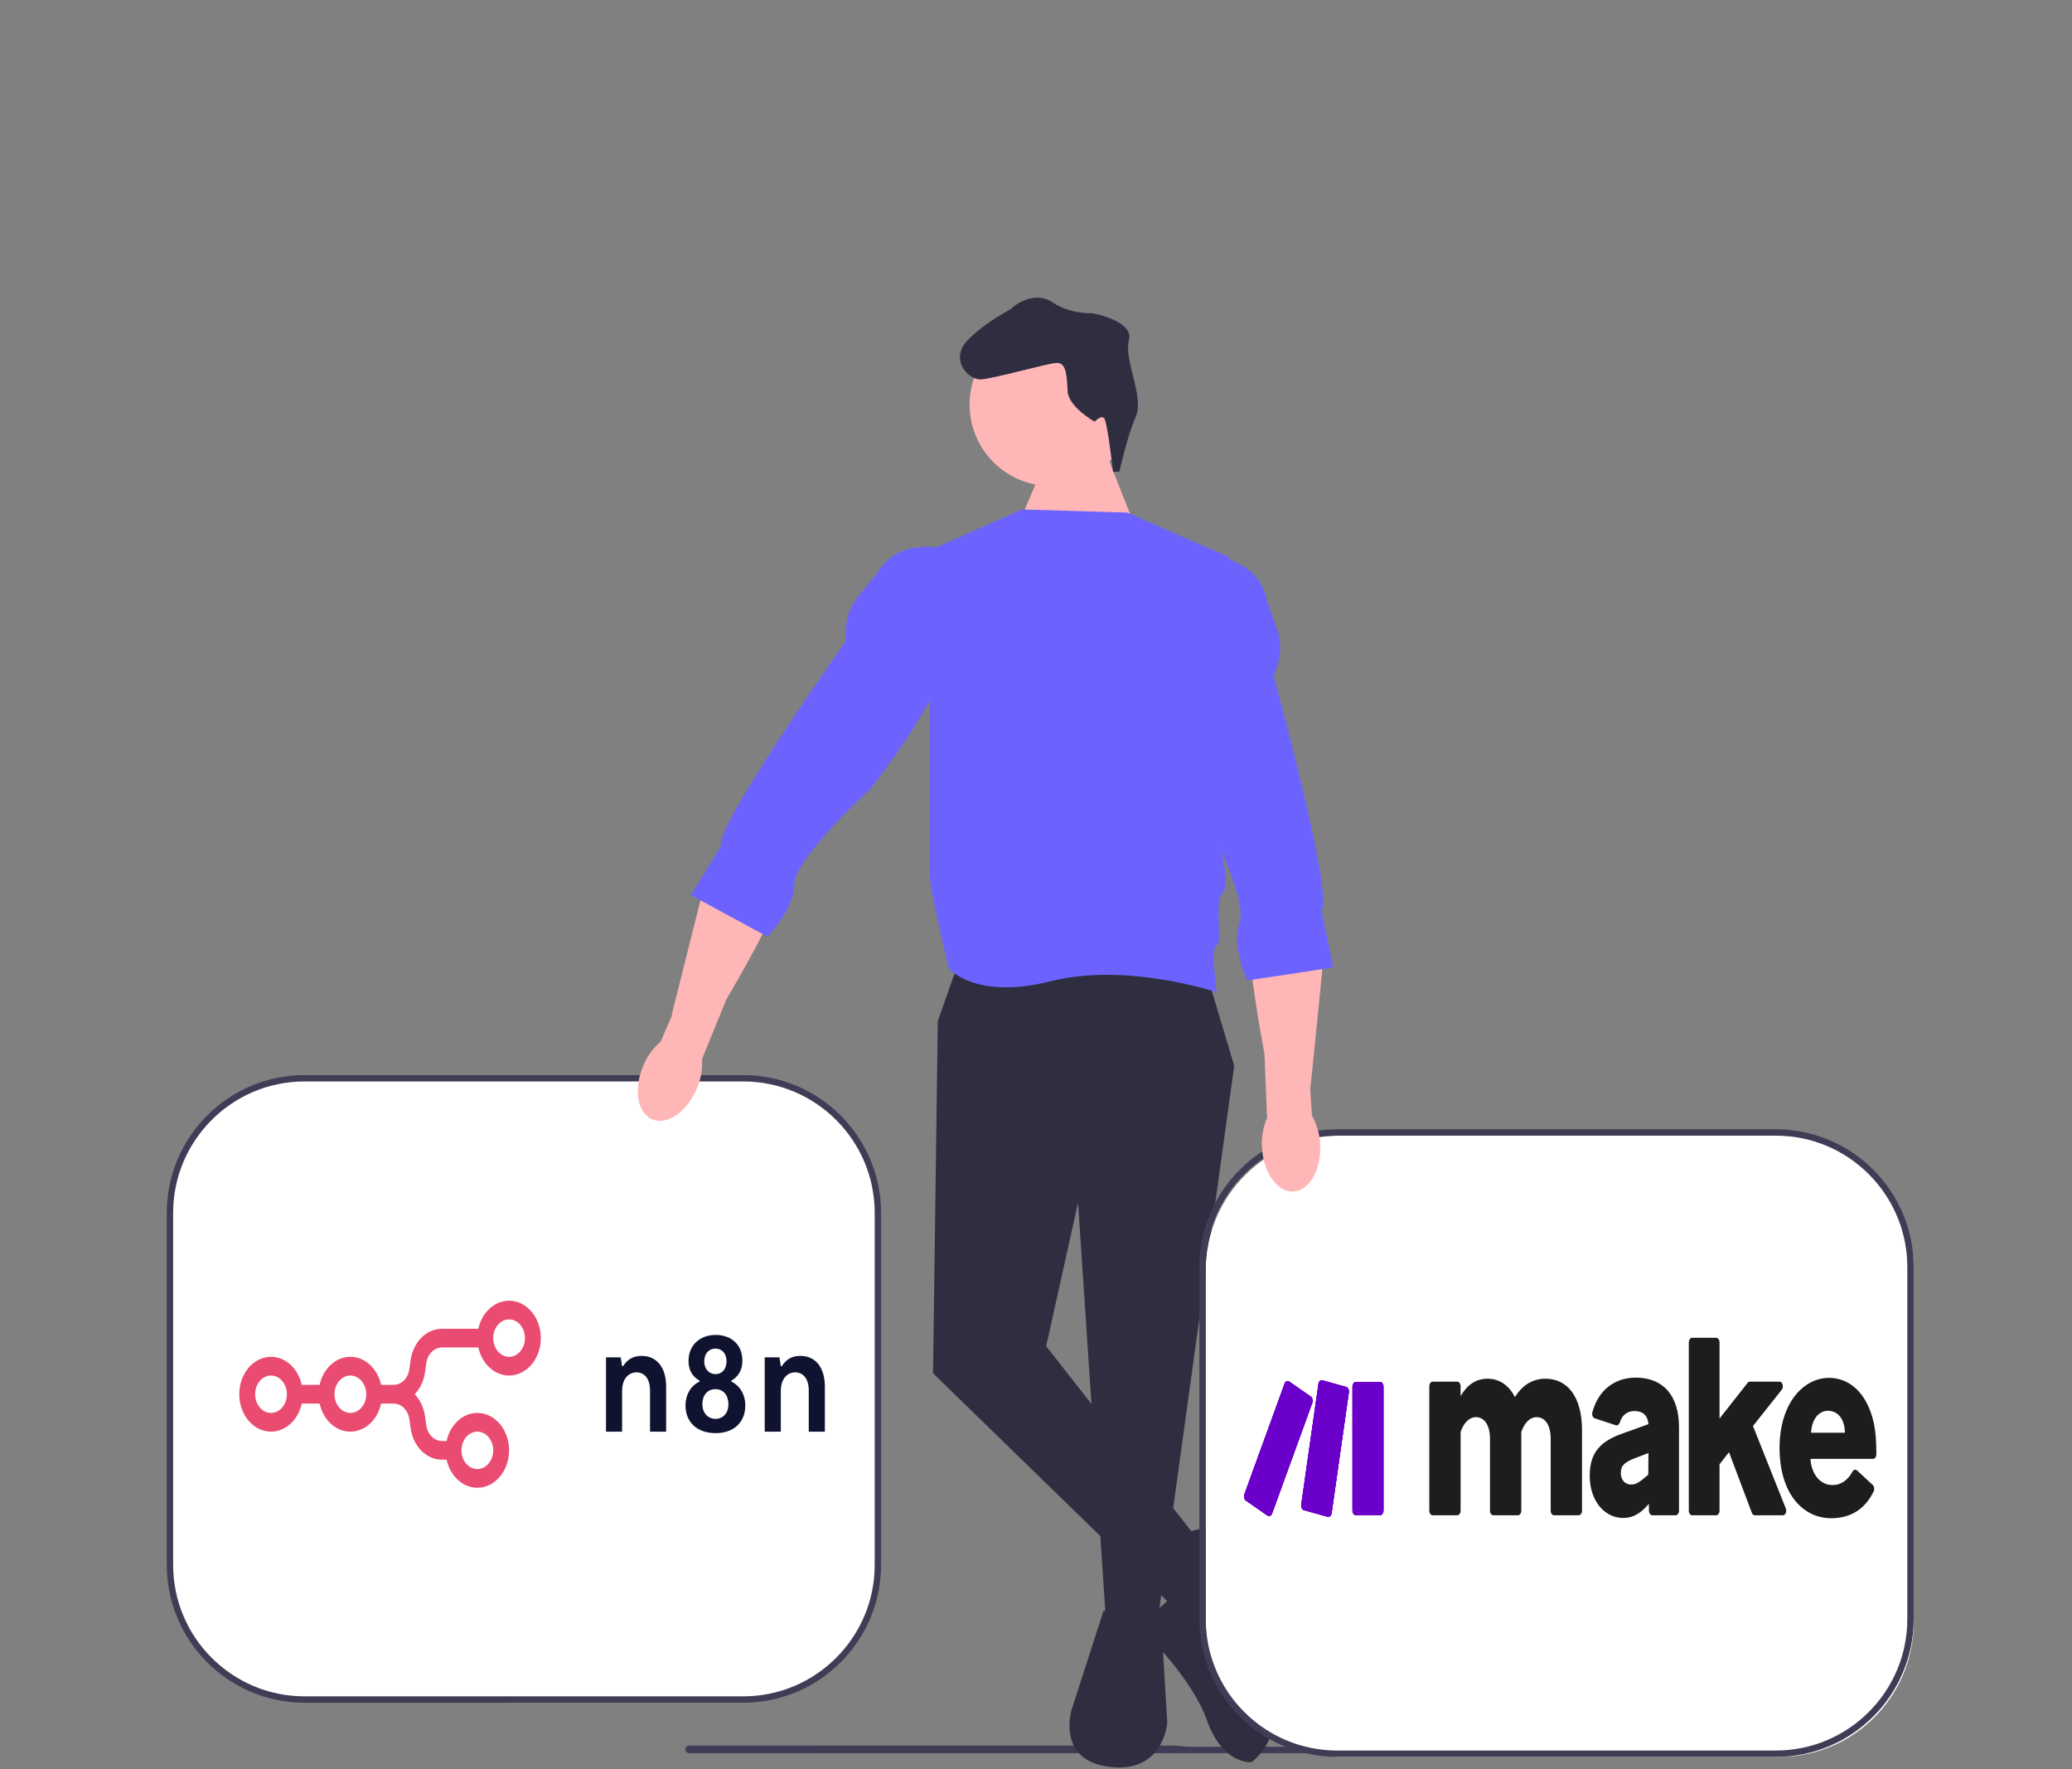 <?xml version="1.0" encoding="UTF-8" standalone="no"?>
<svg
   width="650.129"
   height="555"
   viewBox="0 0 650.129 555"
   version="1.1"
   id="svg43"
   xml:space="preserve"
   xmlns:xlink="http://www.w3.org/1999/xlink"
   xmlns="http://www.w3.org/2000/svg"
   xmlns:svg="http://www.w3.org/2000/svg"><rect x="0" y="0" width="650.129" height="555" fill="#808080" stroke="none"/><defs
     id="defs9"><linearGradient
       id="uuid-eb9161ae-d05a-4b98-bd77-bb52b0a075d2-1956"
       x1="-1211.564"
       y1="1173.418"
       x2="-1232.059"
       y2="1233.965"
       gradientTransform="matrix(1.562,0,0,1.562,2123.008,-1324.892)"
       gradientUnits="userSpaceOnUse"><stop
         offset="0"
         stop-color="#114a8b"
         id="stop1" /><stop
         offset="1"
         stop-color="#0669bc"
         id="stop2" /></linearGradient><linearGradient
       id="uuid-2da8b4cb-046d-4115-aa61-a56819df46ae-1957"
       x1="-1205.162"
       y1="1201.633"
       x2="-1209.903"
       y2="1203.236"
       gradientTransform="matrix(1.562,0,0,1.562,2123.008,-1324.892)"
       gradientUnits="userSpaceOnUse"><stop
         offset="0"
         stop-color="#000"
         stop-opacity=".3"
         id="stop3" /><stop
         offset=".071"
         stop-color="#000"
         stop-opacity=".2"
         id="stop4" /><stop
         offset=".321"
         stop-color="#000"
         stop-opacity=".1"
         id="stop5" /><stop
         offset=".623"
         stop-color="#000"
         stop-opacity=".05"
         id="stop6" /><stop
         offset="1"
         stop-color="#000"
         stop-opacity="0"
         id="stop7" /></linearGradient><linearGradient
       id="uuid-b4e7c5f5-65fb-4e53-973e-8c028050d1e4-1958"
       x1="-1207.622"
       y1="1171.596"
       x2="-1185.124"
       y2="1231.534"
       gradientTransform="matrix(1.562,0,0,1.562,2123.008,-1324.892)"
       gradientUnits="userSpaceOnUse"><stop
         offset="0"
         stop-color="#3ccbf4"
         id="stop8" /><stop
         offset="1"
         stop-color="#2892df"
         id="stop9" /></linearGradient><path
       id="SVGID_1_"
       d="m 235.87,330.73 h -24.49 c -1.87,0 -3.38,-1.52 -3.38,-3.38 0,0 0,0 0,0 v -90.42 c 0,-1.87 1.52,-3.38 3.38,-3.38 0,0 0,0 0,0 h 24.49 c 1.87,0 3.38,1.51 3.38,3.38 0,0 0,0 0,0 v 90.42 c 0,1.86 -1.51,3.38 -3.38,3.38 z m -109.01,-1.17 40.6,-80.79 c 0.84,-1.67 0.17,-3.7 -1.5,-4.54 l -21.88,-11 c -1.67,-0.84 -3.7,-0.17 -4.54,1.5 l -40.6,80.79 c -0.84,1.67 -0.17,3.7 1.5,4.54 l 21.88,11 c 1.67,0.83 3.7,0.16 4.54,-1.5 z m 60.09,-0.32 17.37,-88.06 c 0.36,-1.83 -0.82,-3.6 -2.65,-3.97 l -24.01,-4.85 c -1.83,-0.37 -3.62,0.82 -3.99,2.65 0,0 0,0.01 0,0.01 l -17.37,88.06 c -0.36,1.83 0.82,3.6 2.65,3.97 l 24.01,4.85 c 1.83,0.37 3.62,-0.82 3.99,-2.65 z" /><rect
       id="SVGID_3_"
       x="90.01"
       y="223.75"
       width="157.78"
       height="116.77" /><rect
       id="SVGID_5_"
       x="90.01"
       y="223.75"
       width="157.78"
       height="116.77" /><path
       id="SVGID_7_"
       d="m 235.87,330.73 h -24.49 c -1.87,0 -3.38,-1.52 -3.38,-3.38 0,0 0,0 0,0 v -90.42 c 0,-1.87 1.52,-3.38 3.38,-3.38 0,0 0,0 0,0 h 24.49 c 1.87,0 3.38,1.51 3.38,3.38 0,0 0,0 0,0 v 90.42 c 0,1.86 -1.51,3.38 -3.38,3.38 z m -109.01,-1.17 40.6,-80.79 c 0.84,-1.67 0.17,-3.7 -1.5,-4.54 l -21.88,-11 c -1.67,-0.84 -3.7,-0.17 -4.54,1.5 l -40.6,80.79 c -0.84,1.67 -0.17,3.7 1.5,4.54 l 21.88,11 c 1.67,0.83 3.7,0.16 4.54,-1.5 z m 60.09,-0.32 17.37,-88.06 c 0.36,-1.83 -0.82,-3.6 -2.65,-3.97 l -24.01,-4.85 c -1.83,-0.37 -3.62,0.82 -3.99,2.65 0,0 0,0.01 0,0.01 l -17.37,88.06 c -0.36,1.83 0.82,3.6 2.65,3.97 l 24.01,4.85 c 1.83,0.37 3.62,-0.82 3.99,-2.65 z" /><rect
       id="SVGID_9_"
       x="90.01"
       y="223.75"
       width="157.78"
       height="116.77" /><rect
       id="SVGID_11_"
       x="90.01"
       y="223.75"
       width="157.78"
       height="116.77" /><path
       id="SVGID_13_"
       d="m 235.87,330.73 h -24.49 c -1.87,0 -3.38,-1.52 -3.38,-3.38 0,0 0,0 0,0 v -90.42 c 0,-1.87 1.52,-3.38 3.38,-3.38 0,0 0,0 0,0 h 24.49 c 1.87,0 3.38,1.51 3.38,3.38 0,0 0,0 0,0 v 90.42 c 0,1.86 -1.51,3.38 -3.38,3.38 z m -109.01,-1.17 40.6,-80.79 c 0.84,-1.67 0.17,-3.7 -1.5,-4.54 l -21.88,-11 c -1.67,-0.84 -3.7,-0.17 -4.54,1.5 l -40.6,80.79 c -0.84,1.67 -0.17,3.7 1.5,4.54 l 21.88,11 c 1.67,0.83 3.7,0.16 4.54,-1.5 z m 60.09,-0.32 17.37,-88.06 c 0.36,-1.83 -0.82,-3.6 -2.65,-3.97 l -24.01,-4.85 c -1.83,-0.37 -3.62,0.82 -3.99,2.65 0,0 0,0.01 0,0.01 l -17.37,88.06 c -0.36,1.83 0.82,3.6 2.65,3.97 l 24.01,4.85 c 1.83,0.37 3.62,-0.82 3.99,-2.65 z" /><rect
       id="SVGID_15_"
       x="90.01"
       y="223.75"
       width="157.78"
       height="116.77" /><rect
       id="SVGID_17_"
       x="90.01"
       y="223.75"
       width="157.78"
       height="116.77" /></defs><path
     d="m 215.03,548.798 c 0,0.66 0.53,1.19 1.19,1.19 h 247.29 c 0.66,0 1.19,-0.53 1.19,-1.19 0,-0.32 -0.12,-0.6 -0.32,-0.81 h -89.72 c -1.91,0 -3.78,-0.13 -5.62,-0.38 H 216.22 c -0.66,0 -1.19,0.53 -1.19,1.19 z"
     fill="#3f3d56"
     id="path16" /><g
     id="g23"><g
       id="g18"
       transform="translate(-71.676,-114.681)"><path
         d="m 167.23,452.944 h 137.669 c 23.323,0 42.23,18.907 42.23,42.23 v 110.433 c 0,23.323 -18.907,42.23 -42.23,42.23 H 167.23 c -23.323,0 -42.23,-18.907 -42.23,-42.23 v -110.433 c 0,-23.323 18.907,-42.23 42.23,-42.23 z"
         fill="#ffffff"
         id="path17" /><path
         d="M 124,605.607 V 495.174 c 0,-23.837 19.393,-43.23 43.23,-43.23 h 137.669 c 23.837,0 43.23,19.393 43.23,43.23 V 605.607 c 0,23.837 -19.393,43.229 -43.23,43.229 H 167.23 c -23.837,0 -43.23,-19.393 -43.23,-43.229 z m 43.23,-151.663 c -22.734,0 -41.23,18.496 -41.23,41.23 V 605.607 c 0,22.734 18.496,41.229 41.23,41.229 h 137.669 c 22.734,0 41.23,-18.495 41.23,-41.229 V 495.174 c 0,-22.734 -18.496,-41.23 -41.23,-41.23 z"
         fill="#3f3d56"
         id="path18" /></g><g
       style="fill:none"
       id="g46"
       transform="matrix(0.415,0,0,0.489,60.551,390.925)"><g
         id="g1"><title
           id="title1">Layer 1</title><path
           id="svg_1"
           fill="#ea4b71"
           d="m 239,83 c -11.183,0 -20.58,-7.649 -23.244,-18 h -27.508 c -5.866,0 -10.872,4.241 -11.836,10.027 l -0.987,5.919 c -0.936,5.619 -3.779,10.509 -7.799,14.054 4.02,3.545 6.863,8.435 7.799,14.054 l 0.987,5.919 c 0.964,5.786 5.97,10.027 11.836,10.027 h 3.508 c 2.664,-10.351 12.061,-18 23.244,-18 13.255,0 24,10.745 24,24 0,13.255 -10.745,24 -24,24 -11.183,0 -20.58,-7.649 -23.244,-18 h -3.508 c -11.732,0 -21.744,-8.482 -23.673,-20.054 l -0.987,-5.919 C 162.624,105.241 157.618,101 151.752,101 h -9.508 C 139.58,111.351 130.183,119 119,119 107.817,119 98.42,111.351 95.756,101 H 82.244 C 79.58,111.351 70.183,119 59,119 45.745,119 35,108.255 35,95 35,81.745 45.745,71 59,71 70.183,71 79.58,78.649 82.244,89 H 95.756 C 98.42,78.649 107.817,71 119,71 c 11.183,0 20.58,7.649 23.244,18 h 9.508 c 5.866,0 10.872,-4.241 11.836,-10.027 l 0.987,-5.919 C 166.504,61.482 176.516,53 188.248,53 h 27.508 C 218.42,42.649 227.817,35 239,35 c 13.255,0 24,10.745 24,24 0,13.255 -10.745,24 -24,24 z m 0,-12 c 6.627,0 12,-5.373 12,-12 0,-6.627 -5.373,-12 -12,-12 -6.627,0 -12,5.373 -12,12 0,6.627 5.373,12 12,12 z M 59,107 c 6.627,0 12,-5.373 12,-12 0,-6.627 -5.373,-12 -12,-12 -6.627,0 -12,5.373 -12,12 0,6.627 5.373,12 12,12 z m 72,-12 c 0,6.627 -5.373,12 -12,12 -6.627,0 -12,-5.373 -12,-12 0,-6.627 5.373,-12 12,-12 6.627,0 12,5.373 12,12 z m 96,36 c 0,6.627 -5.373,12 -12,12 -6.627,0 -12,-5.373 -12,-12 0,-6.627 5.373,-12 12,-12 6.627,0 12,5.373 12,12 z"
           clip-rule="evenodd"
           fill-rule="evenodd" /><path
           id="svg_2"
           fill="#101330"
           d="m 407.017,86.887 v -0.571 c 4.187,-2.097 8.374,-5.719 8.374,-12.867 0,-10.294 -8.469,-16.489 -20.173,-16.489 -11.99,0 -20.554,6.576 -20.554,16.679 0,6.863 3.996,10.58 8.374,12.677 v 0.571 c -4.853,1.716 -10.658,6.863 -10.658,15.441 0,10.388 8.564,17.632 22.743,17.632 14.178,0 22.457,-7.244 22.457,-17.632 0,-8.578 -5.71,-13.63 -10.563,-15.441 z M 395.123,65.729 c 4.758,0 8.278,3.049 8.278,8.196 0,5.147 -3.616,8.197 -8.278,8.197 -4.663,0 -8.565,-3.05 -8.565,-8.197 0,-5.242 3.712,-8.196 8.565,-8.196 z m 0,45.081 c -5.52,0 -9.992,-3.526 -9.992,-9.531 0,-5.432 3.711,-9.531 9.896,-9.531 6.091,0 9.802,4.003 9.802,9.722 0,5.814 -4.282,9.34 -9.706,9.34 z"
           clip-rule="evenodd"
           fill-rule="evenodd" /><path
           id="svg_3"
           fill="#101330"
           d="m 432.26,119.007 h 12.18 V 93.178 c 0,-8.483 5.139,-12.2 10.943,-12.2 5.71,0 10.182,3.813 10.182,11.628 v 26.401 h 12.18 V 90.128 c 0,-12.486 -7.232,-19.729 -18.555,-19.729 -7.137,0 -11.134,2.859 -13.989,6.576 h -0.761 l -1.047,-5.623 H 432.26 Z" /><path
           id="svg_4"
           fill="#101330"
           d="M 324.44,119.007 H 312.26 V 71.352 h 11.133 l 1.047,5.623 h 0.761 c 2.855,-3.717 6.852,-6.576 13.989,-6.576 11.323,0 18.555,7.243 18.555,19.729 v 28.879 h -12.18 V 92.606 c 0,-7.815 -4.472,-11.628 -10.182,-11.628 -5.804,0 -10.943,3.717 -10.943,12.2 z" /></g></g></g><path
     d="m 356.755,165.81 c -1,-1 -9,-22 -9,-22 l -19,-1 -8.693,20.496 z"
     fill="#ffb6b6"
     id="path29" /><circle
     cx="329.799"
     cy="126.909"
     r="25.575"
     fill="#ffb6b6"
     id="circle29" /><polygon
     points="399.93,536.991 450.93,601.991 437.93,616.991 364.43,545.491 365.93,434.991 371.93,417.991 449.93,418.991 458.93,448.991 434.93,622.991 418.682,622.991 409.93,491.991 "
     fill="#2f2e41"
     id="polygon29"
     transform="translate(-71.676,-114.681)" /><path
     d="m 351.241,147.919 -1.998,0.098 c 0,0 -1.786,-15.931 -2.834,-16.881 -1.048,-0.95 -2.947,1.146 -2.947,1.146 0,0 -8.236,-4.6 -8.482,-9.594 -0.246,-4.994 -0.443,-8.989 -3.439,-8.841 -2.996,0.148 -19.779,4.979 -23.774,5.176 -3.995,0.197 -10.332,-6.499 -3.636,-12.837 6.696,-6.337 12.591,-8.63 13.54,-9.678 0.95,-1.048 7.202,-5.361 12.664,-1.625 5.462,3.736 12.454,3.391 12.454,3.391 0,0 13.132,2.357 11.43,8.448 -1.702,6.091 4.881,17.781 2.18,23.922 -2.701,6.14 -5.156,17.275 -5.156,17.275 l 3e-5,-3e-5 z"
     fill="#2f2e41"
     id="path30" /><path
     d="m 346.255,505.31 18,2 2,33 c 0,0 -1,16 -18,14 -17,-2 -12,-18 -12,-18 z"
     fill="#2f2e41"
     id="path31" /><path
     d="m 369.755,481.81 c 0,0 13,-6 15,1 l 4,14 c 0,0 0,14 1,15 1,1 20,27 3,41 0,0 -9,1 -14,-13 -5,-14 -20,-28 -20,-28 0,0 -2.906,-7 2.047,-6.5 4.953,0.5 11.953,-11.5 9.953,-15.5 -2,-4 -1,-8 -1,-8 z"
     fill="#2f2e41"
     id="path32" /><path
     d="m 204.653,351.164 c -4.652,-1.96 -5.928,-9.474 -2.847,-16.787 1.19,-2.938 3.067,-5.549 5.473,-7.613 l 3.594,-8.243 -0.128,-0.087 10.333,-41.183 c 2.403,-9.575 9.018,-17.654 18.103,-21.517 5.404,-2.298 10.533,-2.714 12.024,2.793 2.474,9.138 -13.642,38.572 -23.36,55.133 l -7.571,18.577 c 0.205,3.165 -0.352,6.332 -1.622,9.238 -3.078,7.311 -9.345,11.649 -13.998,9.689 v 3e-5 z"
     fill="#ffb6b6"
     id="path33" /><path
     d="m 320.755,159.81 33,1 32,14 -5,83 c 0,0 6,19 3,22 -3,3 0,16.449 -2,16.724 -2,0.276 0,14.74 0,14.74 0,0 -28,-9.465 -52,-3.465 -24,6 -32,-4 -32,-4 0,0 -6,-24 -6,-29 V 172.566 Z"
     fill="#6c63ff"
     id="path34" /><path
     d="m 297.255,172.31 c 0,0 -14,-4 -21,6 -7,10 -11,10 -11,23 0,0 -41,58 -39,64 l -9.5,15.5 24,13 c 0,0 8.5,-8.5 8.5,-16.5 0,-8 24,-30 24,-30 0,0 21,-27 22,-37 1,-10 2,-38 2,-38 z"
     fill="#6c63ff"
     id="path35" /><g
     id="g42"
     transform="translate(-71.676,-114.681)"><g
       id="g37"><path
         d="m 492.23,470.944 h 137.669 c 23.323,0 42.23,18.907 42.23,42.23 v 110.433 c 0,23.323 -18.907,42.23 -42.23,42.23 H 492.23 c -23.323,0 -42.23,-18.907 -42.23,-42.23 v -110.433 c 0,-23.323 18.907,-42.23 42.23,-42.23 z"
         fill="#ffffff"
         id="path36" /><path
         d="M 448,622.607 V 512.175 c 0,-23.837 19.393,-43.23 43.23,-43.23 h 137.669 c 23.837,0 43.23,19.393 43.23,43.23 V 622.607 c 0,23.837 -19.393,43.229 -43.23,43.229 H 491.23 C 467.393,665.837 448,646.444 448,622.607 Z M 491.23,470.945 C 468.496,470.945 450,489.44 450,512.175 V 622.607 c 0,22.734 18.496,41.229 41.23,41.229 h 137.669 c 22.734,0 41.23,-18.495 41.23,-41.229 V 512.175 c 0,-22.734 -18.496,-41.23 -41.23,-41.23 z"
         fill="#3f3d56"
         id="path37" /><g
         id="g51"
         transform="matrix(0.311,0,0,0.43,431.355,447.785)"><g
           id="Group_7">
	<g
   id="g6">
		<g
   id="g5">
			<defs
   id="defs1">
				<path
   id="path46"
   d="m 235.87,330.73 h -24.49 c -1.87,0 -3.38,-1.52 -3.38,-3.38 0,0 0,0 0,0 v -90.42 c 0,-1.87 1.52,-3.38 3.38,-3.38 0,0 0,0 0,0 h 24.49 c 1.87,0 3.38,1.51 3.38,3.38 0,0 0,0 0,0 v 90.42 c 0,1.86 -1.51,3.38 -3.38,3.38 z m -109.01,-1.17 40.6,-80.79 c 0.84,-1.67 0.17,-3.7 -1.5,-4.54 l -21.88,-11 c -1.67,-0.84 -3.7,-0.17 -4.54,1.5 l -40.6,80.79 c -0.84,1.67 -0.17,3.7 1.5,4.54 l 21.88,11 c 1.67,0.83 3.7,0.16 4.54,-1.5 z m 60.09,-0.32 17.37,-88.06 c 0.36,-1.83 -0.82,-3.6 -2.65,-3.97 l -24.01,-4.85 c -1.83,-0.37 -3.62,0.82 -3.99,2.65 0,0 0,0.01 0,0.01 l -17.37,88.06 c -0.36,1.83 0.82,3.6 2.65,3.97 l 24.01,4.85 c 1.83,0.37 3.62,-0.82 3.99,-2.65 z" />
			</defs>
			<clipPath
   id="SVGID_2_">
				<use
   xlink:href="#SVGID_1_"
   style="overflow:visible"
   id="use1" />
			</clipPath>
			<g
   id="Group_6_9_"
   class="st0"
   clip-path="url(#SVGID_2_)">
				<g
   id="Group_5_9_">
					<g
   id="Group_4_9_">
						<g
   id="g4">
							<defs
   id="defs2">
								<rect
   id="rect46"
   x="90.01"
   y="223.75"
   width="157.78"
   height="116.77" />
							</defs>
							<clipPath
   id="SVGID_4_">
								<use
   xlink:href="#SVGID_3_"
   style="overflow:visible"
   id="use2" />
							</clipPath>
							<g
   id="Group_3_9_"
   class="st1"
   clip-path="url(#SVGID_4_)">
								<g
   id="Group_2_9_">
									<g
   id="g3">
										<defs
   id="defs3">
											<rect
   id="rect47"
   x="90.01"
   y="223.75"
   width="157.78"
   height="116.77" />
										</defs>
										<clipPath
   id="SVGID_6_">
											<use
   xlink:href="#SVGID_5_"
   style="overflow:visible"
   id="use3" />
										</clipPath>
									</g>
								</g>
							</g>
						</g>
					</g>
				</g>
			</g>
		</g>
	</g>
	<g
   id="g14">
		<g
   id="g13">
			<defs
   id="defs6">
				<path
   id="path47"
   d="m 235.87,330.73 h -24.49 c -1.87,0 -3.38,-1.52 -3.38,-3.38 0,0 0,0 0,0 v -90.42 c 0,-1.87 1.52,-3.38 3.38,-3.38 0,0 0,0 0,0 h 24.49 c 1.87,0 3.38,1.51 3.38,3.38 0,0 0,0 0,0 v 90.42 c 0,1.86 -1.51,3.38 -3.38,3.38 z m -109.01,-1.17 40.6,-80.79 c 0.84,-1.67 0.17,-3.7 -1.5,-4.54 l -21.88,-11 c -1.67,-0.84 -3.7,-0.17 -4.54,1.5 l -40.6,80.79 c -0.84,1.67 -0.17,3.7 1.5,4.54 l 21.88,11 c 1.67,0.83 3.7,0.16 4.54,-1.5 z m 60.09,-0.32 17.37,-88.06 c 0.36,-1.83 -0.82,-3.6 -2.65,-3.97 l -24.01,-4.85 c -1.83,-0.37 -3.62,0.82 -3.99,2.65 0,0 0,0.01 0,0.01 l -17.37,88.06 c -0.36,1.83 0.82,3.6 2.65,3.97 l 24.01,4.85 c 1.83,0.37 3.62,-0.82 3.99,-2.65 z" />
			</defs>
			<use
   xlink:href="#SVGID_7_"
   style="overflow:visible;fill:#6c00cb"
   id="use6" />
			<clipPath
   id="SVGID_8_">
				<use
   xlink:href="#SVGID_7_"
   style="overflow:visible"
   id="use7" />
			</clipPath>
			<g
   id="Group_6_8_"
   class="st2"
   clip-path="url(#SVGID_8_)">
				<g
   id="Group_5_8_">
					<g
   id="Group_4_8_">
						<g
   id="g12">
							<defs
   id="defs7">
								<rect
   id="rect48"
   x="90.01"
   y="223.75"
   width="157.78"
   height="116.77" />
							</defs>
							<use
   xlink:href="#SVGID_9_"
   style="overflow:visible;fill:#6c00cb"
   id="use8" />
							<clipPath
   id="SVGID_10_">
								<use
   xlink:href="#SVGID_9_"
   style="overflow:visible"
   id="use9" />
							</clipPath>
							<g
   id="Group_3_8_"
   class="st3"
   clip-path="url(#SVGID_10_)">
								<g
   id="Group_2_8_">
									<g
   id="g11">
										<defs
   id="defs9-1">
											<rect
   id="rect49"
   x="90.01"
   y="223.75"
   width="157.78"
   height="116.77" />
										</defs>
										<use
   xlink:href="#SVGID_11_"
   style="overflow:visible;fill:#6c00cb"
   id="use10" />
										<clipPath
   id="SVGID_12_">
											<use
   xlink:href="#SVGID_11_"
   style="overflow:visible"
   id="use11" />
										</clipPath>
										<g
   id="Group_1_8_"
   class="st4"
   clip-path="url(#SVGID_12_)">
											<rect
   id="Rectangle_1_8_"
   x="89.53"
   y="222.95"
   class="st5"
   width="158.32"
   height="118.13" />
										</g>
									</g>
								</g>
							</g>
						</g>
					</g>
				</g>
			</g>
		</g>
	</g>
	<g
   id="g19">
		<g
   id="g18-4">
			<defs
   id="defs14">
				<path
   id="path49"
   d="m 235.87,330.73 h -24.49 c -1.87,0 -3.38,-1.52 -3.38,-3.38 0,0 0,0 0,0 v -90.42 c 0,-1.87 1.52,-3.38 3.38,-3.38 0,0 0,0 0,0 h 24.49 c 1.87,0 3.38,1.51 3.38,3.38 0,0 0,0 0,0 v 90.42 c 0,1.86 -1.51,3.38 -3.38,3.38 z m -109.01,-1.17 40.6,-80.79 c 0.84,-1.67 0.17,-3.7 -1.5,-4.54 l -21.88,-11 c -1.67,-0.84 -3.7,-0.17 -4.54,1.5 l -40.6,80.79 c -0.84,1.67 -0.17,3.7 1.5,4.54 l 21.88,11 c 1.67,0.83 3.7,0.16 4.54,-1.5 z m 60.09,-0.32 17.37,-88.06 c 0.36,-1.83 -0.82,-3.6 -2.65,-3.97 l -24.01,-4.85 c -1.83,-0.37 -3.62,0.82 -3.99,2.65 0,0 0,0.01 0,0.01 l -17.37,88.06 c -0.36,1.83 0.82,3.6 2.65,3.97 l 24.01,4.85 c 1.83,0.37 3.62,-0.82 3.99,-2.65 z" />
			</defs>
			<clipPath
   id="SVGID_14_">
				<use
   xlink:href="#SVGID_13_"
   style="overflow:visible"
   id="use14" />
			</clipPath>
			<g
   id="Group_6_7_"
   class="st6"
   clip-path="url(#SVGID_14_)">
				<g
   id="Group_5_7_">
					<g
   id="Group_4_7_">
						<g
   id="g17">
							<defs
   id="defs15">
								<rect
   id="rect50"
   x="90.01"
   y="223.75"
   width="157.78"
   height="116.77" />
							</defs>
							<clipPath
   id="SVGID_16_">
								<use
   xlink:href="#SVGID_15_"
   style="overflow:visible"
   id="use15" />
							</clipPath>
							<g
   id="Group_3_7_"
   class="st7"
   clip-path="url(#SVGID_16_)">
								<g
   id="Group_2_7_">
									<g
   id="g16">
										<defs
   id="defs16">
											<rect
   id="rect51"
   x="90.01"
   y="223.75"
   width="157.78"
   height="116.77" />
										</defs>
										<clipPath
   id="SVGID_18_">
											<use
   xlink:href="#SVGID_17_"
   style="overflow:visible"
   id="use16" />
										</clipPath>
									</g>
								</g>
							</g>
						</g>
					</g>
				</g>
			</g>
		</g>
	</g>
</g><path
           id="Path_2"
           class="st8"
           d="m 317.09,269.98 v 57.46 c 0,1.87 -1.51,3.38 -3.38,3.38 0,0 0,0 0,0 h -24.83 c -1.87,0 -3.38,-1.52 -3.38,-3.38 0,0 0,0 0,0 V 236.7 c 0,-1.87 1.52,-3.38 3.38,-3.38 0,0 0,0 0,0 h 24.83 c 1.87,0 3.38,1.51 3.38,3.38 0,0 0,0 0,0 v 7.15 c 6.24,-7.8 15.02,-12.68 27.3,-12.68 11.51,0 21.45,4.68 27.5,13.46 7.41,-8.78 17.94,-13.46 30.81,-13.46 21.84,0 36.86,12.87 36.86,37.44 v 58.82 c 0,1.87 -1.51,3.38 -3.38,3.38 0,0 0,0 0,0 h -24.83 c -1.87,0 -3.38,-1.51 -3.38,-3.38 0,0 0,0 0,0 v -52.2 c 0,-10.73 -6.05,-15.99 -14.24,-15.99 -6.83,0 -12.29,4.29 -15.41,10.73 v 57.46 c 0,1.87 -1.51,3.38 -3.38,3.38 0,0 0,0 0,0 h -24.82 c -1.87,0 -3.38,-1.52 -3.38,-3.38 0,0 0,0 0,0 v -52.2 c 0,-10.73 -6.04,-15.99 -14.24,-15.99 -7.02,0.02 -12.28,4.31 -15.41,10.74 z" /><path
           id="Path_3"
           class="st8"
           d="m 481.08,332.78 c -18.33,0 -33.74,-12.09 -33.74,-30.81 0,-17.16 11.31,-25.16 32.37,-30.62 l 26.91,-7.02 c -0.78,-6.43 -5.85,-9.56 -14.04,-9.56 -7.26,0 -12.48,2.78 -14.88,8.33 -0.63,1.56 -2.29,2.43 -3.93,2.07 l -21.33,-5.07 c -1.83,-0.43 -2.96,-2.26 -2.52,-4.09 0.03,-0.13 0.07,-0.25 0.11,-0.37 6.13,-16.57 23.14,-25.25 43.72,-25.25 27.69,0 43.68,13.07 43.68,36.08 v 60.97 c 0,1.87 -1.51,3.38 -3.38,3.38 0,0 0,0 0,0 h -23.54 c -1.84,0 -3.34,-1.47 -3.38,-3.31 l -0.12,-5.08 -0.19,0.19 c -7.99,6.84 -15.79,10.16 -25.74,10.16 z m 7.99,-24.38 c 4.1,0 7.21,-1.17 11.89,-3.9 l 5.46,-3.31 0.19,-15.8 -14.04,3.9 c -9.56,2.73 -13.84,5.07 -13.84,10.53 0.01,6.05 5.27,8.58 10.34,8.58 z" /><path
           id="Path_4"
           class="st8"
           d="m 587.88,284.81 -9.56,8.78 v 33.86 c 0,1.87 -1.51,3.38 -3.38,3.38 0,0 0,0 0,0 H 550.7 c -1.87,0 -3.38,-1.51 -3.38,-3.38 0,0 0,0 0,0 V 204.72 c 0,-1.87 1.51,-3.38 3.38,-3.38 0,0 0,0 0,0 h 24.24 c 1.87,0 3.38,1.51 3.38,3.38 0,0 0,0 0,0 v 55.52 l 28.28,-26.02 c 0.62,-0.58 1.44,-0.89 2.29,-0.89 h 29.93 c 1.87,0 3.38,1.51 3.38,3.38 0,0.95 -0.4,1.86 -1.1,2.5 l -29.04,26.49 33.12,60.12 c 0.9,1.64 0.31,3.7 -1.33,4.6 -0.5,0.28 -1.06,0.42 -1.63,0.42 h -28.3 c -1.26,0 -2.42,-0.7 -3,-1.82 z" /><path
           id="Path_5"
           class="st8"
           d="m 690.75,332.97 c -27.11,0 -51.87,-16.97 -51.87,-51.29 0,-32.37 23.79,-51.1 49.92,-51.1 27.11,0 46.8,18.92 47.58,48.75 0.09,3.15 0.14,5.35 0.17,6.91 0.03,1.86 -1.46,3.39 -3.33,3.42 -0.02,0 -0.04,0 -0.06,0 h -63.09 c 0.98,11.7 10.34,19.11 22.23,19.11 7.96,0.18 15.51,-3.5 20.26,-9.88 1.08,-1.41 3.07,-1.74 4.54,-0.75 l 15.76,10.55 c 1.56,1.06 1.97,3.19 0.91,4.75 0,0 -0.01,0.01 -0.01,0.01 -8.43,12.45 -22.35,19.52 -43.01,19.52 z m -20.08,-62.4 h 34.13 c -0.19,-11.12 -8.39,-15.99 -16.97,-15.99 -8,0 -16.19,4.68 -17.16,15.99 z" /></g></g></g><g
     id="g43"
     transform="translate(-71.676,-114.681)"><path
       d="m 477.513,488.474 c 5.041,-0.264 8.791,-6.9 8.376,-14.824 -0.122,-3.168 -1.002,-6.26 -2.564,-9.018 l -0.583,-8.974 0.15,-0.038 4.257,-42.245 c 0.99,-9.823 -2.491,-19.666 -9.725,-26.384 -4.303,-3.996 -8.986,-6.127 -12.258,-1.453 -5.429,7.756 -0.259,40.913 3.262,59.789 l 0.817,20.044 c -1.267,2.907 -1.818,6.076 -1.609,9.24 0.414,7.922 4.837,14.129 9.879,13.865 v 3e-5 z"
       fill="#ffb6b6"
       id="path42" /><path
       d="m 451.11,288.807 c 0,0 14.527,0.989 17.717,12.771 3.191,11.782 6.953,13.14 2.541,25.368 0,0 18.882,68.472 14.964,73.438 l 3.676,17.804 -26.988,4.083 c 0,0 -5.111,-10.88 -2.396,-18.405 2.715,-7.525 -12.394,-36.365 -12.394,-36.365 0,0 -10.59,-32.525 -8.137,-42.27 2.453,-9.746 11.016,-36.423 11.016,-36.423 v -3e-5 z"
       fill="#6c63ff"
       id="path43" /></g><style
     type="text/css"
     id="style1">
	.st0{clip-path:url(#SVGID_2_);}
	.st1{clip-path:url(#SVGID_4_);}
	.st2{clip-path:url(#SVGID_8_);}
	.st3{clip-path:url(#SVGID_10_);}
	.st4{clip-path:url(#SVGID_12_);}
	.st5{fill:#6C00CB;}
	.st6{clip-path:url(#SVGID_14_);}
	.st7{clip-path:url(#SVGID_16_);}
	.st8{fill:#1D1D1B;}
</style></svg>
